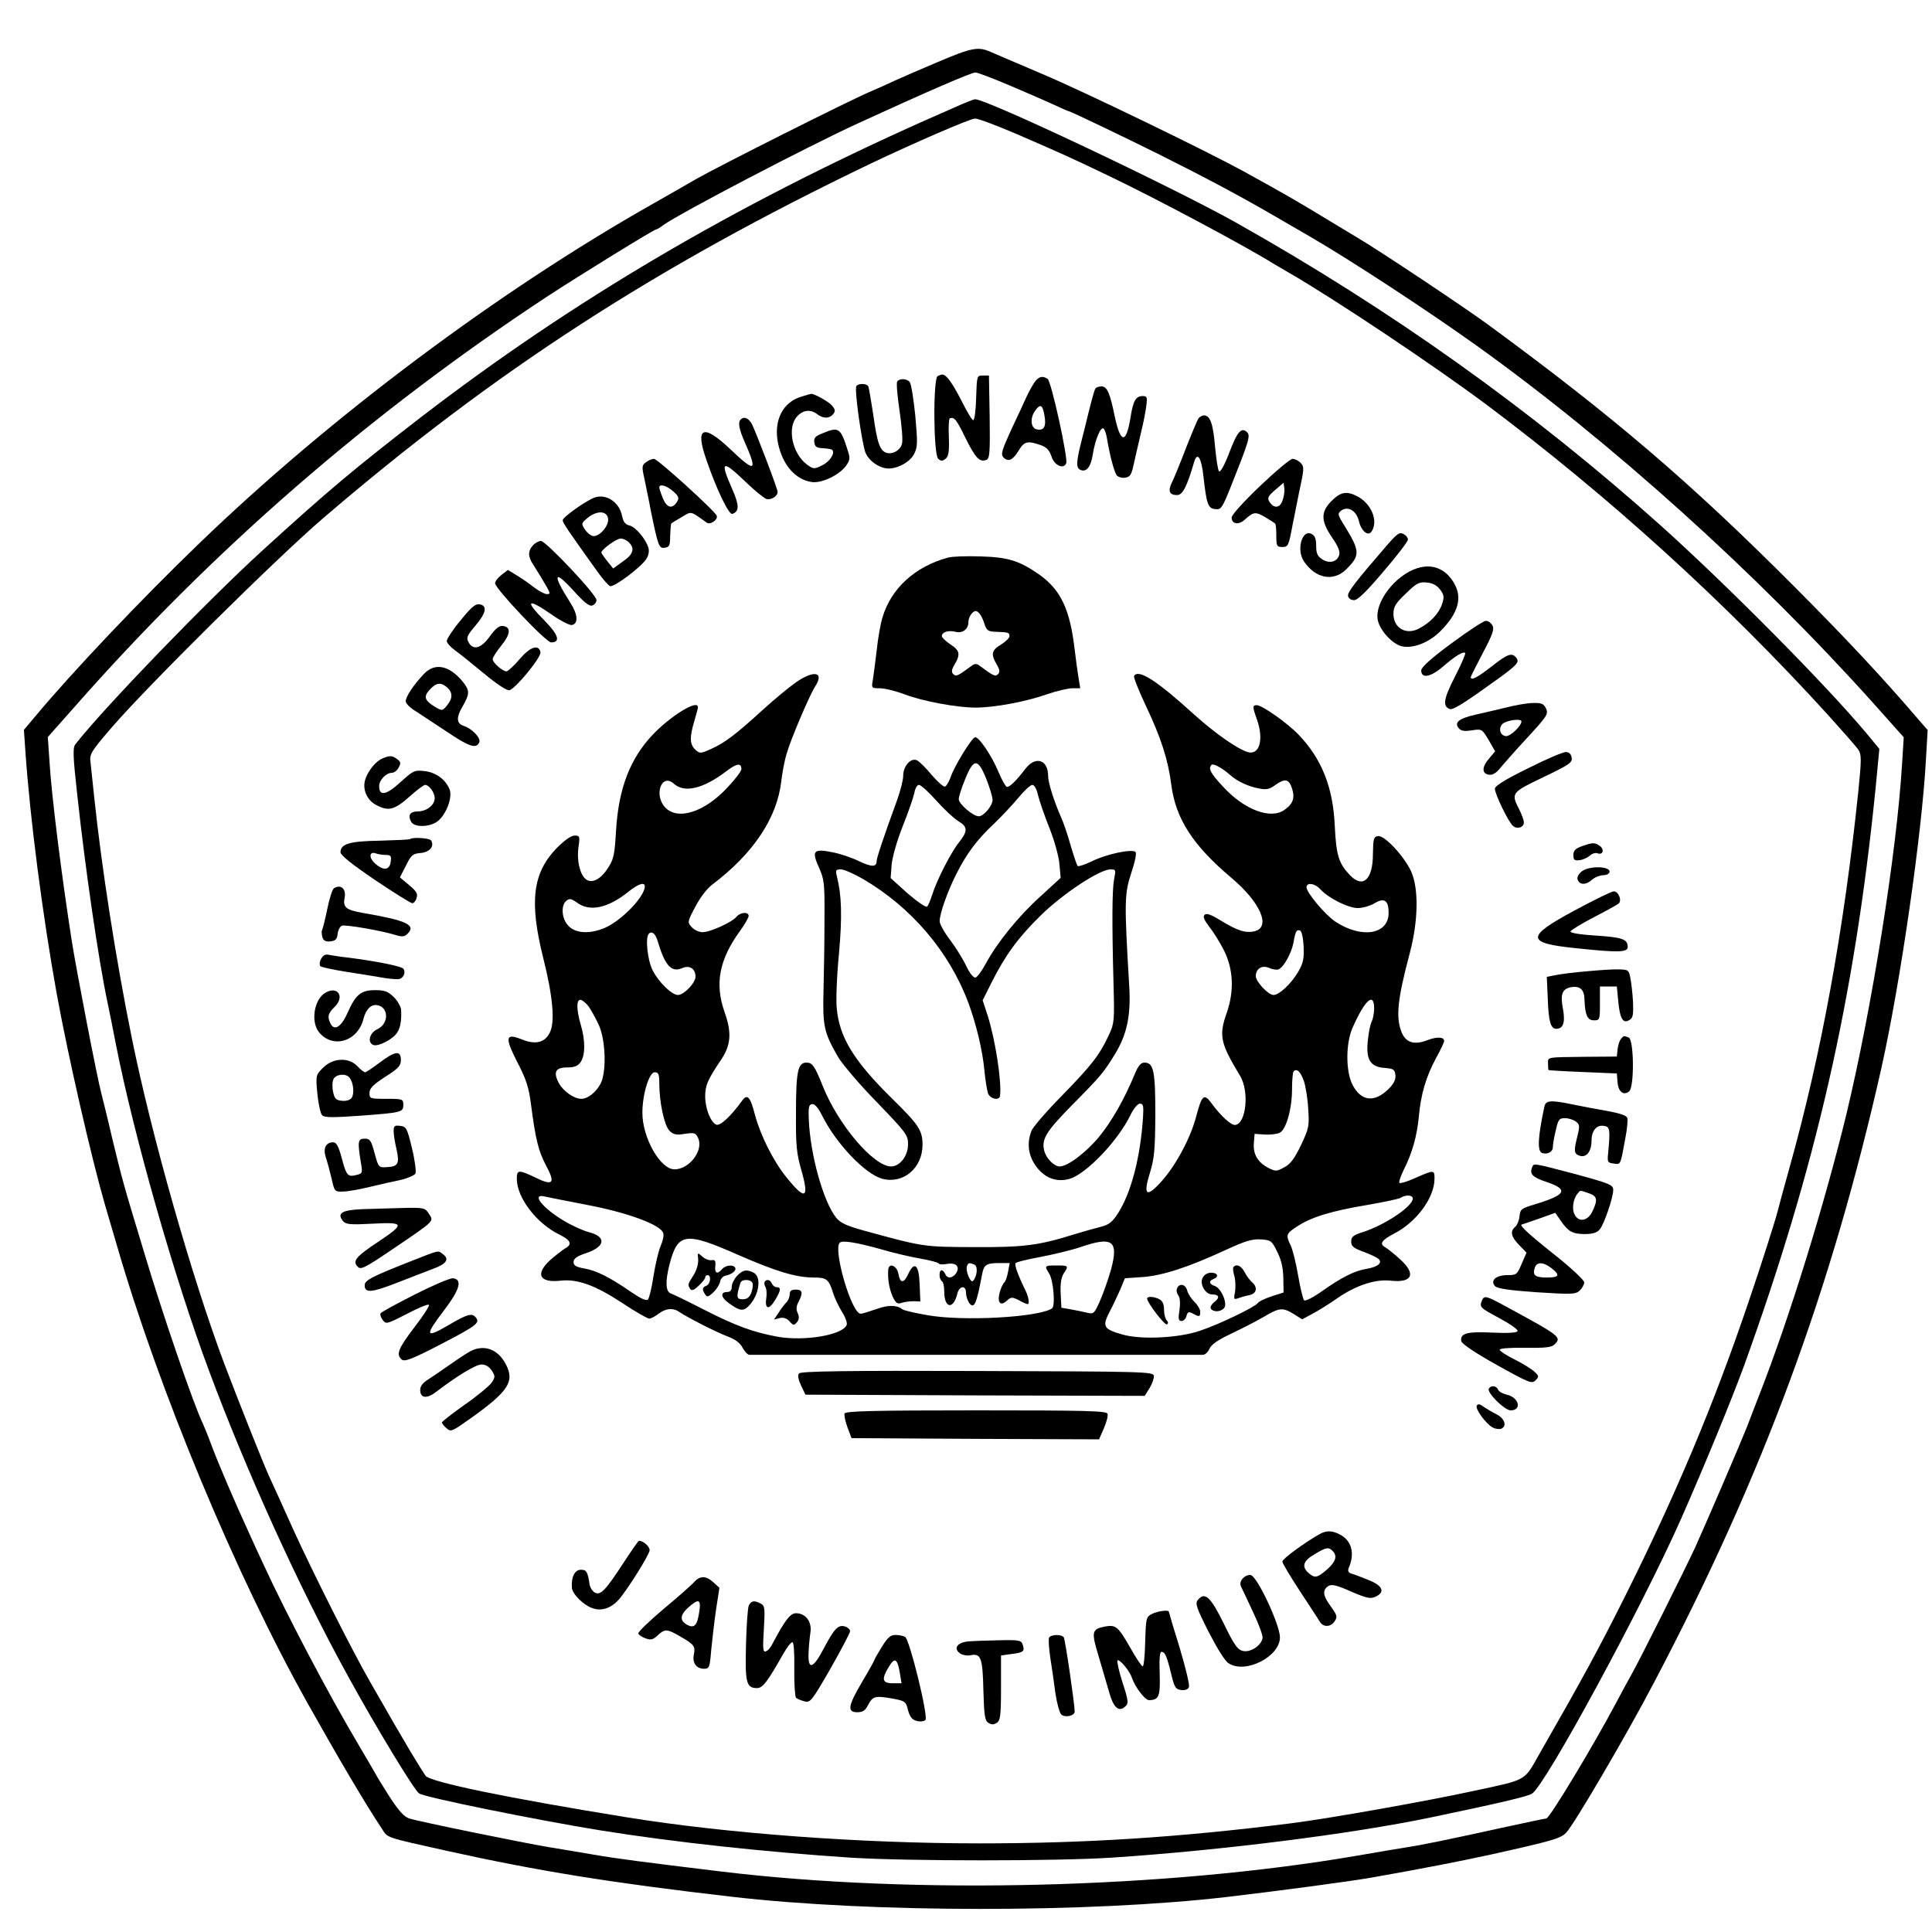 <?xml version="1.0" standalone="no"?>
<!DOCTYPE svg PUBLIC "-//W3C//DTD SVG 20010904//EN"
 "http://www.w3.org/TR/2001/REC-SVG-20010904/DTD/svg10.dtd">
<svg version="1.0" xmlns="http://www.w3.org/2000/svg"
 width="800pt" height="800pt" viewBox="0 0 800 800"
 preserveAspectRatio="xMidYMid meet">
<g transform="translate(0,800) scale(0.1,-0.1)"
fill="#000000" stroke="none">
<path d="M3885 7744 c-71 -30 -152 -65 -180 -78 -27 -13 -75 -34 -105 -47 -85
-36 -614 -302 -715 -359 -49 -28 -130 -75 -180 -103 -642 -363 -1338 -884
-1880 -1407 -238 -229 -529 -536 -677 -714 l-49 -58 6 -87 c19 -278 71 -679
129 -1001 47 -260 143 -679 201 -880 14 -47 35 -119 47 -160 175 -606 495
-1374 793 -1905 132 -235 234 -408 306 -517 26 -40 10 -34 274 -93 371 -82
679 -132 1175 -189 577 -67 1480 -67 2050 -1 221 26 504 64 592 79 216 38 374
69 498 96 261 58 291 67 315 91 33 34 252 408 365 624 451 858 733 1622 941
2545 78 350 167 964 184 1276 l7 121 -34 39 c-155 181 -300 336 -518 555 -433
434 -748 703 -1267 1084 -94 69 -443 302 -539 359 -44 26 -124 75 -179 108
-95 57 -135 80 -300 171 -156 85 -661 330 -830 401 -99 42 -195 83 -213 91
-51 23 -78 18 -217 -41z m289 -95 c67 -28 149 -64 184 -80 34 -16 64 -29 66
-29 7 0 228 -106 377 -180 186 -93 331 -170 474 -253 66 -38 134 -78 150 -87
167 -97 476 -299 685 -448 559 -400 1169 -950 1649 -1486 l124 -139 -7 -111
c-22 -365 -125 -1011 -231 -1452 -92 -377 -235 -840 -359 -1157 -14 -37 -38
-97 -52 -135 -29 -73 -164 -387 -214 -498 -40 -87 -232 -471 -264 -527 -13
-23 -42 -76 -64 -118 -95 -179 -276 -479 -289 -479 -5 0 -80 -16 -168 -35
-227 -50 -352 -76 -415 -85 -30 -5 -121 -20 -201 -34 -791 -136 -1832 -162
-2629 -66 -330 40 -431 53 -536 71 -65 11 -146 25 -179 30 -114 19 -539 106
-580 119 -22 7 -43 31 -80 87 -27 43 -55 87 -60 98 -6 11 -41 70 -76 130 -119
200 -297 539 -387 735 -17 36 -45 97 -62 135 -52 112 -130 294 -156 365 -13
36 -29 74 -34 85 -39 81 -165 447 -245 715 -87 287 -88 292 -130 465 -19 83
-40 166 -45 186 -16 57 -106 523 -123 634 -42 269 -84 603 -92 741 l-7 102
109 123 c575 654 1228 1220 1960 1702 133 87 441 277 450 277 3 0 17 8 31 19
73 51 589 321 802 419 283 130 470 211 489 212 8 0 69 -23 135 -51z"/>
<path d="M3950 7554 c-41 -18 -97 -43 -125 -55 -792 -354 -1451 -742 -2080
-1225 -277 -214 -385 -304 -660 -555 -230 -210 -656 -651 -773 -801 -11 -14
-10 -49 8 -210 33 -305 88 -684 125 -858 8 -36 23 -114 35 -175 74 -376 242
-968 387 -1355 153 -411 371 -892 571 -1255 118 -216 277 -477 297 -491 25
-17 491 -111 750 -153 312 -50 687 -90 1035 -113 239 -15 854 -15 1085 0 452
30 985 97 1318 166 277 58 403 87 421 99 57 38 456 774 617 1138 98 222 209
493 259 629 299 826 458 1521 546 2392 l16 167 -52 63 c-167 200 -569 606
-850 859 -537 481 -1121 897 -1765 1259 -263 147 -1036 513 -1078 509 -7 -1
-46 -16 -87 -35z m262 -110 c198 -86 216 -94 387 -176 196 -94 561 -289 671
-358 8 -5 38 -22 65 -38 191 -110 604 -386 822 -549 508 -381 987 -816 1412
-1283 62 -69 120 -134 127 -146 12 -18 12 -42 -1 -170 -60 -576 -153 -1087
-285 -1559 -23 -82 -45 -163 -49 -180 -12 -46 -69 -225 -122 -380 -143 -422
-299 -792 -510 -1215 -111 -221 -171 -332 -356 -655 -63 -111 -48 -103 -267
-150 -192 -42 -602 -115 -761 -135 -462 -58 -847 -83 -1290 -83 -493 0 -1046
41 -1460 108 -500 81 -813 146 -833 172 -7 10 -36 56 -64 103 -48 81 -73 124
-165 285 -73 126 -239 457 -318 630 -42 94 -88 195 -102 225 -25 55 -129 317
-185 465 -134 357 -301 945 -382 1346 -66 324 -126 712 -156 999 -6 58 -13
122 -15 142 -5 35 0 44 87 145 144 168 684 703 878 869 709 608 1376 1040
2266 1467 183 87 409 185 431 186 12 1 91 -29 175 -65z"/>
<path d="M3883 6443 c-20 -8 -18 -326 2 -343 12 -10 18 -10 31 1 12 10 15 29
13 88 -2 42 0 77 4 79 19 6 27 -4 65 -82 42 -84 58 -101 87 -90 13 5 15 32 13
178 l-3 171 -25 0 c-25 0 -25 -1 -28 -92 -1 -51 -7 -93 -12 -93 -5 0 -27 37
-50 83 -38 74 -63 108 -79 106 -3 0 -12 -3 -18 -6z"/>
<path d="M4288 6423 c-8 -10 -24 -38 -36 -63 -11 -25 -41 -89 -66 -142 -39
-86 -43 -100 -30 -113 20 -19 39 -10 63 31 22 36 36 40 90 21 25 -9 36 -21 45
-47 11 -37 51 -55 61 -28 8 21 -62 340 -77 349 -20 13 -33 11 -50 -8z m37
-144 c8 -45 -2 -63 -31 -57 -25 4 -30 43 -10 74 23 34 33 30 41 -17z"/>
<path d="M3715 6420 c-4 -6 1 -61 10 -122 9 -61 14 -122 10 -135 -6 -27 -39
-46 -64 -38 -27 8 -39 40 -55 158 -9 59 -18 112 -21 118 -8 12 -42 12 -49 0
-9 -14 23 -238 38 -276 15 -35 59 -65 96 -65 39 0 89 28 105 60 15 29 15 46 5
159 -7 69 -17 132 -23 139 -12 15 -43 16 -52 2z"/>
<path d="M4535 6390 c-3 -5 -15 -47 -26 -92 -11 -46 -27 -109 -35 -141 -18
-74 -18 -96 1 -103 24 -10 42 13 50 64 9 59 32 115 44 108 5 -3 12 -23 15 -43
12 -72 30 -138 40 -151 5 -7 21 -12 34 -10 22 3 27 11 37 58 7 30 20 89 30
130 10 41 20 92 22 113 4 32 2 37 -15 37 -29 0 -40 -19 -51 -90 -18 -109 -41
-107 -65 5 -20 99 -32 125 -55 125 -11 0 -23 -4 -26 -10z"/>
<path d="M3320 6358 c-79 -22 -118 -100 -98 -195 19 -89 72 -149 139 -159 41
-6 113 28 142 67 17 24 18 31 7 65 -30 94 -37 98 -106 69 -28 -11 -35 -19 -32
-37 2 -18 10 -23 36 -24 18 -1 35 -4 38 -7 13 -13 -10 -49 -42 -64 -32 -16
-36 -16 -62 3 -62 46 -84 154 -41 200 25 27 55 30 83 9 25 -19 50 -19 66 0 10
13 9 19 -6 37 -16 17 -76 50 -86 47 -2 0 -19 -5 -38 -11z"/>
<path d="M4963 6268 c-5 -7 -28 -62 -52 -123 -23 -60 -49 -124 -58 -142 -18
-36 -11 -53 21 -53 23 0 41 35 71 138 13 43 30 16 38 -59 13 -116 19 -134 48
-137 29 -3 28 -4 103 188 37 96 42 117 31 129 -24 25 -42 4 -75 -84 -19 -50
-37 -82 -42 -77 -5 5 -12 52 -17 105 -8 93 -20 127 -46 127 -7 0 -17 -6 -22
-12z"/>
<path d="M3067 6263 c-12 -12 -7 -40 17 -94 54 -123 44 -128 -60 -29 -113 107
-147 92 -99 -44 42 -123 93 -228 107 -224 30 10 30 35 -1 105 -51 116 -41 121
56 28 37 -36 76 -67 86 -71 19 -6 47 11 47 29 0 13 -88 243 -106 280 -14 26
-33 34 -47 20z"/>
<path d="M2675 6086 c-17 -12 -18 -18 -7 -67 6 -30 19 -90 27 -134 30 -147 34
-157 58 -153 19 3 22 9 22 50 1 26 3 49 5 51 3 2 22 14 43 26 41 25 35 26 103
-23 14 -11 47 11 42 28 -5 18 -245 236 -260 236 -8 0 -23 -6 -33 -14z m112
-120 c23 -20 26 -28 17 -43 -20 -32 -42 -27 -59 13 -8 20 -15 40 -15 45 0 17
29 9 57 -15z"/>
<path d="M5217 5987 c-66 -63 -118 -120 -117 -130 0 -27 28 -32 53 -10 37 34
46 35 85 12 20 -12 39 -24 42 -27 3 -2 5 -25 5 -50 0 -43 2 -47 25 -47 24 0
26 5 42 90 10 50 22 110 27 135 22 101 22 107 6 124 -9 9 -24 16 -33 16 -9 0
-70 -51 -135 -113z m93 -61 c-11 -31 -36 -32 -54 -3 -9 16 -5 23 24 48 l35 30
3 -24 c2 -13 -2 -36 -8 -51z"/>
<path d="M5514 5926 c-46 -46 -45 -83 2 -152 25 -36 34 -58 29 -73 -9 -28 -41
-36 -70 -17 -20 13 -25 25 -25 56 0 28 -5 42 -19 49 -39 21 -64 -65 -32 -113
48 -72 123 -86 176 -33 58 58 57 75 -9 182 -28 45 -28 48 -12 61 28 20 63 -1
73 -44 10 -42 39 -65 53 -42 28 44 -2 115 -60 145 -44 23 -69 18 -106 -19z"/>
<path d="M2460 5939 c-38 -15 -130 -81 -130 -93 0 -11 20 -40 141 -209 23 -33
48 -61 55 -64 16 -6 128 78 150 112 10 15 13 33 9 47 -12 37 -52 85 -78 92
-18 4 -26 15 -31 39 -11 58 -67 95 -116 76z m58 -87 c4 -28 -33 -72 -60 -72
-9 0 -25 12 -35 26 -17 26 -17 27 12 51 38 30 79 28 83 -5z m86 -98 c26 -25
18 -50 -25 -79 l-40 -29 -24 30 c-13 16 -24 32 -25 36 0 12 62 58 80 58 10 0
26 -7 34 -16z"/>
<path d="M5743 5742 c-132 -153 -164 -194 -161 -210 2 -10 12 -17 25 -17 15 0
51 35 122 119 56 65 101 124 101 132 0 7 -8 18 -19 23 -16 9 -26 1 -68 -47z"/>
<path d="M2207 5742 c-22 -24 -21 -47 1 -80 24 -38 39 -63 57 -94 14 -26 14
-28 -1 -28 -9 0 -33 13 -53 28 -20 16 -52 38 -72 50 l-36 22 -27 -21 c-14 -11
-26 -26 -26 -34 0 -22 211 -245 232 -245 40 0 31 31 -26 89 -86 86 -73 97 30
25 36 -25 73 -44 82 -42 27 5 25 43 -5 90 -76 119 -72 144 10 54 46 -51 68
-68 80 -63 9 3 17 14 17 22 0 23 -210 245 -230 245 -9 0 -24 -8 -33 -18z"/>
<path d="M3925 5691 c-136 -37 -235 -127 -271 -248 -8 -26 -19 -88 -24 -138
-6 -49 -13 -105 -16 -122 -6 -32 -5 -33 30 -33 19 0 65 -11 101 -25 77 -29
217 -55 295 -55 76 0 207 24 295 55 40 14 88 25 105 25 l33 0 -7 43 c-4 23
-11 76 -16 117 -19 165 -57 246 -144 309 -84 59 -131 74 -246 77 -58 2 -118 0
-135 -5z m132 -233 c6 -7 15 -26 20 -43 8 -25 15 -30 44 -31 55 -2 59 -3 59
-18 0 -8 -16 -23 -35 -35 -39 -23 -43 -40 -18 -82 13 -22 14 -32 6 -40 -12
-12 -18 -9 -79 36 -9 7 -19 7 -28 0 -61 -45 -67 -48 -79 -36 -8 8 -7 18 6 40
25 42 21 58 -18 83 -19 13 -35 28 -35 34 0 17 27 25 56 18 30 -8 54 11 54 40
0 21 17 46 31 46 4 0 11 -6 16 -12z"/>
<path d="M5868 5647 c-91 -29 -177 -141 -163 -214 8 -42 59 -99 99 -109 46
-11 113 15 160 62 75 75 93 140 56 201 -35 59 -90 80 -152 60z m95 -88 c17
-23 18 -32 8 -61 -13 -39 -50 -78 -98 -102 -52 -26 -103 4 -103 62 0 30 9 44
51 84 44 43 55 49 86 46 25 -2 42 -11 56 -29z"/>
<path d="M1907 5431 c-32 -38 -57 -77 -57 -85 0 -8 15 -25 33 -38 17 -12 72
-56 120 -96 53 -44 95 -72 106 -70 24 4 133 137 129 157 -7 35 -43 23 -87 -29
-23 -27 -48 -50 -54 -50 -17 1 -57 36 -57 51 0 6 16 32 36 56 38 47 41 76 7
81 -15 2 -30 -9 -54 -42 -36 -51 -70 -61 -89 -25 -10 18 -6 28 30 70 44 52 49
82 14 87 -16 2 -35 -15 -77 -67z"/>
<path d="M6010 5336 c-84 -62 -125 -99 -125 -112 0 -35 39 -28 89 15 52 45 85
65 93 57 3 -2 -16 -47 -43 -99 -47 -92 -51 -121 -21 -133 14 -5 64 27 201 126
79 57 89 69 74 87 -18 22 -36 15 -102 -37 -58 -45 -86 -60 -86 -44 0 3 23 48
50 100 41 77 48 99 40 114 -6 11 -18 20 -28 19 -9 0 -73 -42 -142 -93z"/>
<path d="M1754 5208 c-43 -46 -74 -93 -74 -112 0 -9 19 -28 43 -42 23 -15 81
-53 129 -85 92 -62 121 -71 133 -42 6 18 -31 57 -67 68 -28 10 -29 35 -3 79
31 54 31 67 -1 106 -56 66 -115 77 -160 28z m98 -55 c23 -21 23 -45 -1 -74
-19 -23 -20 -23 -48 -7 -45 27 -51 43 -23 73 27 29 46 31 72 8z"/>
<path d="M3295 5174 c-27 -19 -88 -69 -135 -112 -114 -104 -159 -138 -215
-163 -44 -20 -48 -20 -66 -3 -23 21 -24 52 -4 118 8 27 15 53 15 58 0 33 -112
-35 -188 -115 -93 -99 -140 -220 -151 -394 -6 -106 -10 -122 -36 -161 -30 -45
-66 -62 -90 -42 -24 20 -37 77 -30 130 7 47 6 50 -16 50 -15 0 -42 -20 -75
-53 -98 -102 -113 -220 -55 -452 41 -163 50 -269 27 -312 -20 -40 -59 -50
-115 -27 -68 27 -72 10 -19 -94 37 -71 48 -105 57 -177 19 -146 31 -192 62
-251 40 -74 29 -86 -44 -50 -69 33 -77 33 -77 -5 0 -78 81 -185 178 -232 46
-23 53 -40 21 -57 -11 -7 -38 -28 -60 -47 -64 -58 -46 -96 42 -86 70 8 144
-19 255 -92 54 -36 105 -65 112 -65 8 0 25 9 39 20 30 23 61 26 88 6 35 -23
148 -81 198 -100 32 -12 52 -27 62 -47 9 -16 21 -29 28 -29 11 0 1843 0 1878
0 9 0 21 11 27 25 8 18 36 37 89 62 42 20 103 51 134 69 67 40 80 41 126 13
l35 -22 41 22 c23 12 70 41 104 65 78 54 158 80 221 73 91 -10 107 28 39 89
-24 22 -52 44 -62 50 -24 13 -14 29 36 55 93 47 169 149 169 228 0 38 -1 38
-87 0 -29 -13 -55 -20 -58 -17 -4 3 5 28 18 55 35 69 54 138 62 218 8 93 30
167 71 243 19 34 34 67 34 71 0 18 -30 19 -69 4 -54 -21 -89 -11 -107 32 -25
62 -18 135 34 330 35 133 37 267 5 337 -29 63 -110 150 -137 146 -18 -3 -20
-10 -21 -74 0 -107 -42 -145 -97 -86 -45 48 -55 81 -61 202 -7 160 -54 278
-150 378 -47 49 -151 122 -173 122 -18 0 -18 -7 1 -60 29 -83 10 -149 -39
-134 -44 14 -134 77 -221 155 -155 141 -231 190 -249 160 -3 -5 19 -60 48
-122 64 -134 93 -226 106 -328 18 -141 89 -251 249 -386 120 -101 165 -204 96
-221 -36 -9 -71 2 -138 43 -42 26 -61 33 -69 25 -8 -8 -2 -21 19 -49 17 -21
45 -66 62 -100 38 -77 42 -166 11 -256 -34 -96 -27 -126 55 -262 38 -62 26
-195 -19 -203 -17 -4 -63 39 -102 93 -28 38 -38 29 -60 -55 -22 -87 -83 -203
-143 -270 -64 -72 -79 -61 -49 35 18 59 21 96 22 240 0 180 -7 215 -45 215
-15 0 -26 -13 -40 -47 -43 -104 -96 -197 -147 -259 -54 -66 -131 -124 -164
-124 -23 0 -56 33 -64 65 -12 48 7 79 116 190 119 120 131 135 178 212 49 81
65 160 58 278 -21 352 -20 384 8 469 16 48 23 83 18 88 -14 14 -119 -8 -180
-38 -29 -14 -56 -23 -60 -20 -3 4 -16 42 -29 86 -12 44 -31 99 -42 122 -27 62
-51 138 -51 165 0 67 -51 84 -93 31 -40 -53 -68 -79 -78 -76 -6 2 -20 28 -33
58 -28 69 -84 152 -99 147 -15 -5 -86 -120 -101 -166 -7 -19 -17 -36 -23 -38
-6 -2 -30 19 -54 47 -24 29 -51 56 -61 61 -25 14 -58 -22 -58 -63 0 -18 -12
-64 -26 -103 -54 -148 -84 -237 -84 -250 0 -26 -20 -26 -73 -1 -28 14 -78 31
-110 37 -79 16 -87 6 -56 -63 22 -49 24 -65 23 -213 0 -88 -2 -221 -4 -295 -4
-150 2 -176 61 -278 19 -31 91 -116 162 -188 121 -126 127 -134 127 -173 0
-47 -34 -91 -70 -91 -73 0 -221 175 -284 335 -33 82 -42 95 -67 95 -35 0 -43
-37 -43 -205 -1 -139 2 -171 23 -243 33 -117 15 -124 -64 -25 -54 67 -106 172
-129 257 -19 75 -32 89 -54 57 -45 -62 -89 -104 -106 -98 -23 9 -46 67 -46
117 0 45 10 69 64 149 43 63 47 114 16 201 -41 117 -22 216 64 335 20 27 36
56 36 62 0 19 -35 16 -51 -4 -19 -22 -108 -63 -140 -63 -14 0 -34 9 -45 21
-18 20 -18 22 15 84 19 37 48 75 69 91 171 129 270 277 287 429 4 33 13 84 22
113 16 58 95 243 118 279 40 61 -4 70 -80 17z m-225 -359 c0 -8 -26 -42 -57
-75 -95 -103 -207 -139 -259 -83 -48 52 -14 143 36 98 44 -40 122 -21 217 51
44 34 63 36 63 9z m1014 -40 c14 -36 26 -75 26 -87 0 -25 -37 -68 -57 -68 -24
0 -83 51 -83 71 0 10 12 48 27 84 35 86 52 86 87 0z m1011 15 c29 -26 75 -47
119 -55 30 -6 43 -3 66 14 41 29 57 26 70 -14 13 -39 4 -64 -32 -89 -57 -40
-166 1 -253 96 -53 56 -63 77 -48 91 7 7 44 -13 78 -43z m-1218 -105 c32 -36
73 -74 91 -85 40 -24 40 -41 3 -88 -33 -41 -92 -156 -111 -217 -7 -22 -16 -44
-21 -49 -4 -5 -39 19 -80 54 l-71 64 4 55 c3 33 22 99 46 160 23 57 44 119 48
137 3 19 12 34 19 34 8 0 40 -29 72 -65z m421 23 c6 -24 27 -86 48 -138 21
-53 39 -119 41 -150 l5 -55 -84 -77 c-91 -82 -179 -191 -226 -278 -16 -30 -35
-56 -43 -58 -8 -1 -24 18 -38 48 -13 28 -43 76 -67 108 -24 31 -43 66 -43 77
-1 30 34 128 70 198 42 83 85 141 156 207 32 31 77 79 101 108 24 29 49 52 57
52 8 0 18 -18 23 -42z m-724 -348 c200 -117 357 -301 436 -513 32 -86 59 -199
66 -278 4 -41 11 -84 15 -96 9 -24 48 -32 50 -10 7 61 -20 234 -52 334 l-20
61 37 74 c57 113 110 186 204 278 91 89 243 190 288 190 23 0 23 -2 15 -42 -8
-45 -9 -178 -2 -438 4 -145 3 -158 -19 -205 -38 -82 -70 -124 -193 -250 -65
-66 -123 -133 -128 -148 -20 -51 -13 -101 18 -145 37 -51 87 -69 141 -53 69
21 200 158 251 264 14 28 30 47 39 47 14 0 16 -9 13 -57 -11 -166 -49 -311
-103 -396 -24 -37 -37 -48 -72 -57 -24 -6 -70 -19 -103 -29 -153 -48 -212 -56
-420 -55 -213 1 -208 0 -460 69 -68 19 -95 31 -112 52 -53 65 -108 260 -114
408 -2 49 0 61 13 63 11 2 25 -13 42 -47 59 -118 178 -242 249 -262 87 -23
167 44 167 141 0 59 -16 83 -125 190 -158 155 -219 254 -230 373 -4 34 0 137
9 228 14 157 11 243 -9 322 -6 24 -4 27 17 27 13 0 54 -18 92 -40z m-904 -30
c0 -42 -93 -139 -163 -171 -61 -27 -122 -25 -152 6 -29 28 -34 85 -10 105 13
11 21 9 45 -8 52 -39 129 -22 214 47 39 31 66 40 66 21z m2796 -11 c33 -37
116 -79 156 -79 21 0 52 9 70 20 40 24 58 12 58 -40 0 -90 -112 -108 -221 -36
-42 28 -119 120 -119 142 0 21 34 17 56 -7z m-68 -237 c2 -52 -1 -69 -23 -107
-29 -49 -78 -95 -102 -95 -21 0 -73 55 -73 78 0 31 26 47 55 34 14 -6 31 -9
39 -6 21 8 54 67 62 111 8 47 13 55 27 50 7 -2 13 -30 15 -65z m-2675 22 c30
-102 57 -132 101 -113 31 14 56 -2 56 -35 0 -26 -48 -76 -73 -76 -25 0 -80 53
-105 103 -21 43 -31 135 -15 151 12 12 27 0 36 -30z m-286 -271 c11 -16 30
-50 43 -78 28 -64 32 -193 7 -242 -19 -36 -53 -63 -80 -63 -30 0 -74 31 -93
65 -24 46 -14 65 35 65 30 0 44 6 55 22 20 28 20 90 1 154 -18 61 -19 104 -2
104 7 0 22 -12 34 -27z m3253 -9 c0 -19 -5 -44 -10 -54 -6 -11 -13 -46 -16
-78 -9 -79 10 -110 69 -114 37 -3 42 -6 45 -29 2 -19 -6 -36 -28 -58 -59 -58
-114 -52 -150 18 -28 56 -28 171 1 236 51 115 89 149 89 79z m-291 -300 c7
-21 16 -73 18 -115 5 -72 3 -81 -30 -151 -27 -56 -44 -79 -70 -92 -31 -17 -35
-17 -65 -2 -44 23 -64 57 -60 103 l3 38 43 -3 c23 -1 51 2 62 8 26 14 50 99
50 180 0 37 3 70 7 74 13 13 28 -1 42 -40z m-2669 -11 c0 -78 21 -174 42 -195
16 -16 28 -19 64 -13 40 6 45 4 55 -18 23 -51 -37 -129 -98 -129 -59 0 -133
131 -133 234 0 77 28 168 51 168 16 0 19 -8 19 -47z m-290 -504 c160 -31 294
-80 306 -114 4 -9 -1 -33 -10 -53 -9 -20 -22 -77 -30 -125 -7 -49 -18 -93 -23
-98 -7 -7 -32 5 -74 34 -84 58 -141 87 -192 95 -32 6 -42 12 -42 26 0 14 13
24 49 36 83 27 89 69 14 88 -23 6 -70 27 -103 47 -91 54 -138 116 -77 100 15
-3 97 -20 182 -36z m3410 28 c0 -32 -113 -108 -204 -138 -42 -13 -51 -20 -51
-40 0 -19 9 -27 50 -42 27 -10 55 -23 62 -29 20 -16 -1 -34 -48 -42 -51 -8
-105 -36 -187 -94 -37 -26 -67 -41 -72 -36 -5 5 -16 52 -25 104 -9 52 -23 108
-31 124 -21 42 -18 49 28 78 57 38 142 64 287 88 69 12 132 25 140 30 23 14
51 12 51 -3z m-2794 -233 c158 -69 240 -94 315 -94 52 0 61 -7 79 -65 7 -22
24 -57 37 -78 14 -22 22 -45 19 -53 -16 -42 -174 -69 -287 -49 -101 19 -171
44 -308 114 -64 33 -124 62 -133 65 -22 7 -24 50 -5 123 34 129 66 133 283 37z
m2233 12 c17 -34 24 -66 25 -108 l1 -60 -50 -16 c-27 -9 -53 -21 -57 -28 -11
-16 -160 -88 -238 -114 -90 -31 -246 -38 -322 -16 -78 22 -85 33 -54 93 14 26
34 69 45 94 l19 46 73 5 c83 6 188 40 344 112 80 37 109 46 145 44 43 -3 46
-5 69 -52z m-1644 12 c50 -15 123 -32 163 -39 40 -7 75 -16 78 -20 3 -5 17 -6
32 -3 39 7 57 -8 43 -35 -14 -24 -39 -28 -47 -6 -4 8 -10 15 -15 15 -12 0 -11
-37 1 -45 6 -3 10 -23 10 -44 0 -69 38 -75 54 -8 8 33 36 37 36 4 0 -13 6 -31
13 -42 21 -27 30 -7 54 120 7 38 18 45 71 45 l43 0 -7 -37 c-4 -21 -11 -41
-16 -44 -4 -3 -13 -21 -18 -39 -12 -43 2 -61 29 -36 18 16 22 16 50 2 16 -9
32 -16 36 -16 9 0 5 28 -9 57 -29 59 -46 105 -41 112 2 5 48 16 102 26 53 10
128 28 167 41 134 46 159 27 126 -95 -11 -38 -31 -95 -45 -127 -23 -53 -27
-56 -52 -50 -16 4 -46 10 -68 14 l-40 7 -3 58 c-2 41 2 66 12 83 22 33 21 34
-29 34 -50 0 -51 -1 -31 -33 18 -28 27 -135 12 -145 -57 -37 -368 -54 -515
-28 -52 9 -100 20 -105 25 -24 18 -59 18 -108 0 -29 -10 -58 -19 -64 -19 -38
0 -115 265 -87 294 11 11 66 2 168 -26z m389 -64 c16 -6 13 -48 -5 -68 -10
-11 -32 42 -25 61 6 15 8 15 30 7z"/>
<path d="M2891 2785 c1 -18 -6 -44 -19 -65 -25 -39 -25 -40 -14 -57 6 -9 15
-6 35 13 15 14 27 29 27 34 0 6 5 10 10 10 16 0 12 -37 -5 -44 -17 -6 -19 -15
-5 -36 7 -12 13 -11 34 9 14 13 26 33 28 45 2 11 12 22 23 24 26 5 46 22 39
33 -8 14 -40 10 -54 -6 -19 -23 -32 -18 -28 13 2 22 -1 26 -15 24 -11 -2 -28
5 -39 15 -20 18 -20 17 -17 -12z"/>
<path d="M3052 2717 c-12 -13 -22 -33 -22 -45 0 -15 -6 -22 -20 -22 -28 0 -25
-23 8 -46 45 -33 60 -35 83 -11 43 45 53 119 20 137 -30 15 -45 12 -69 -13z
m64 -30 c3 -8 0 -26 -5 -40 -8 -20 -18 -27 -36 -27 -26 0 -27 10 -9 68 5 16
43 16 50 -1z"/>
<path d="M3166 2692 c-2 -4 -1 -14 4 -22 4 -7 6 -28 3 -45 -7 -46 11 -51 36
-9 25 41 26 54 7 54 -8 0 -16 7 -20 15 -6 16 -22 20 -30 7z"/>
<path d="M3270 2641 c0 -11 -6 -26 -13 -33 -7 -7 -22 -26 -32 -42 l-20 -30 23
6 c15 4 29 0 41 -13 16 -18 19 -18 31 -4 9 11 10 22 3 38 -7 15 -6 29 4 47 19
37 16 50 -12 50 -18 0 -25 -5 -25 -19z"/>
<path d="M5108 2754 c-4 -3 -2 -20 3 -37 5 -18 6 -47 3 -66 -6 -31 -5 -33 12
-27 10 4 31 10 47 13 31 6 36 33 11 54 -8 7 -22 25 -30 41 -14 26 -33 36 -46
22z"/>
<path d="M4980 2709 c-14 -25 11 -69 39 -69 29 0 33 -13 10 -31 -12 -9 -19
-21 -15 -28 10 -15 41 -14 55 3 15 18 -12 82 -39 91 -24 8 -26 21 -5 29 24 9
17 26 -10 26 -14 0 -29 -8 -35 -21z"/>
<path d="M4874 2665 c-4 -8 -1 -21 5 -29 7 -8 9 -31 5 -60 -6 -37 -4 -46 8
-46 9 0 18 9 21 21 5 17 9 19 26 10 27 -15 31 -14 31 7 0 10 -11 29 -24 41
-13 13 -27 34 -30 47 -7 27 -33 32 -42 9z"/>
<path d="M4750 2623 c0 -17 73 -112 82 -107 6 4 6 10 -1 17 -6 6 -11 26 -11
44 0 22 -6 36 -19 43 -23 12 -51 13 -51 3z"/>
<path d="M3678 2743 c-3 -39 4 -79 18 -111 13 -28 20 -33 37 -27 12 4 35 7 50
7 l28 -1 -3 72 c-3 81 -22 97 -48 40 -18 -39 -33 -37 -40 3 -6 33 -39 47 -42
17z"/>
<path d="M6235 5070 c-38 -9 -96 -23 -128 -30 -66 -15 -86 -32 -67 -55 10 -12
24 -14 55 -9 42 6 42 5 69 -40 l27 -47 -26 -31 c-30 -35 -29 -62 1 -66 14 -2
29 7 44 25 12 15 62 72 112 126 84 91 90 100 80 123 -10 20 -18 24 -54 23 -24
0 -74 -9 -113 -19z m65 -57 c-1 -21 -49 -65 -66 -61 -29 5 -30 46 -2 57 28 12
68 14 68 4z"/>
<path d="M6328 4819 c-94 -46 -138 -73 -138 -85 0 -22 56 -138 75 -154 18 -15
45 -6 45 15 0 9 -9 33 -20 55 -34 66 -31 69 101 132 106 51 120 60 117 80 -2
15 -10 23 -23 24 -11 1 -82 -29 -157 -67z"/>
<path d="M1585 4860 c-28 -11 -60 -50 -72 -86 -14 -41 6 -88 46 -108 49 -26
74 -20 135 34 31 28 61 50 66 50 17 0 40 -32 40 -55 0 -29 -34 -55 -71 -55
-31 0 -41 -16 -27 -42 12 -25 78 -24 111 2 35 28 61 98 49 130 -16 42 -57 72
-104 77 -42 5 -47 2 -100 -46 -59 -54 -88 -59 -88 -16 0 25 29 55 53 55 9 0
22 10 28 22 10 18 8 24 -7 35 -20 15 -30 15 -59 3z"/>
<path d="M1699 4526 c-2 -3 -58 -5 -124 -7 -127 -2 -165 -13 -165 -48 0 -12
46 -49 143 -115 79 -53 148 -96 154 -96 7 0 15 10 18 22 6 17 -1 28 -31 53
l-38 32 25 49 c22 44 28 49 61 52 37 3 58 28 43 52 -6 10 -77 14 -86 6z m-103
-66 c22 0 25 -4 22 -27 -4 -36 -29 -40 -63 -10 -29 24 -27 54 2 43 8 -3 26 -6
39 -6z"/>
<path d="M6550 4496 c-27 -10 -35 -18 -35 -37 0 -20 5 -23 24 -21 14 1 33 10
43 18 9 9 24 14 32 11 23 -9 31 14 11 30 -22 15 -29 15 -75 -1z"/>
<path d="M6550 4392 c-15 -12 -21 -25 -17 -35 8 -22 35 -22 59 0 11 10 31 18
46 19 16 0 27 7 27 15 0 23 -86 24 -115 1z"/>
<path d="M1383 4322 c-7 -4 -19 -43 -28 -87 -9 -44 -19 -83 -22 -88 -2 -4 -1
-16 2 -28 5 -15 14 -19 33 -17 21 2 28 9 30 31 2 16 10 31 18 34 14 5 163 -20
223 -39 27 -8 36 -7 49 6 36 36 -5 55 -187 86 -68 12 -82 23 -74 62 7 37 -15
58 -44 40z"/>
<path d="M6520 4230 c-203 -109 -202 -135 3 -156 179 -19 217 -18 217 5 0 32
-22 40 -133 47 -64 4 -106 11 -104 17 1 5 45 32 97 59 52 27 99 53 103 57 14
14 -2 51 -21 50 -9 0 -82 -36 -162 -79z"/>
<path d="M1330 4030 c-7 -12 -8 -26 -3 -31 4 -4 55 -15 113 -24 58 -9 127 -20
154 -25 28 -4 55 -6 62 -3 16 6 24 27 15 41 -7 11 -113 32 -231 47 -30 3 -65
9 -77 11 -15 4 -25 -1 -33 -16z"/>
<path d="M6570 3978 c-52 -4 -111 -12 -130 -16 l-35 -7 4 -90 c3 -94 12 -125
35 -125 29 0 38 26 28 82 -12 61 -3 83 32 90 38 7 56 -9 57 -50 2 -64 12 -87
39 -87 24 0 25 2 25 70 l0 70 35 0 35 0 6 -63 c7 -71 20 -93 47 -75 14 8 16
23 14 74 -2 35 -7 80 -11 99 -6 33 -9 35 -46 36 -22 1 -83 -3 -135 -8z"/>
<path d="M1347 3889 c-46 -27 -61 -118 -27 -162 56 -71 161 -41 185 54 10 39
31 61 56 57 49 -7 51 -77 1 -100 -32 -15 -42 -55 -16 -65 20 -8 82 24 99 52
13 20 18 49 16 93 -1 13 -14 37 -30 53 -25 24 -38 29 -78 29 -58 0 -80 -18
-113 -92 -25 -58 -54 -78 -70 -49 -16 30 -12 45 15 71 44 42 14 90 -38 59z"/>
<path d="M6712 3698 c-6 -7 -12 -26 -14 -43 l-3 -30 -130 -1 c-165 -2 -155 0
-155 -29 0 -14 1 -26 3 -26 1 -1 65 -5 142 -8 l140 -6 3 -37 c3 -39 25 -56 48
-37 22 18 20 215 -2 223 -21 8 -20 8 -32 -6z"/>
<path d="M1572 3600 c-29 -22 -56 -40 -60 -40 -5 0 -19 11 -32 25 -36 38 -101
35 -142 -6 -30 -30 -31 -31 -24 -107 4 -42 13 -83 20 -90 10 -10 42 -10 157
-2 173 13 179 14 179 46 0 23 -3 24 -70 24 -68 0 -70 1 -70 24 0 19 14 34 65
67 55 35 65 46 65 70 0 41 -24 37 -88 -11z m-125 -62 c17 -21 21 -67 9 -84 -8
-10 -23 -14 -41 -12 -24 2 -30 9 -36 38 -4 19 -3 42 2 52 11 21 52 24 66 6z"/>
<path d="M6395 3418 c-27 -126 -30 -184 -10 -192 22 -8 45 4 45 24 0 10 5 41
12 69 10 45 14 51 38 51 14 0 34 -6 45 -14 16 -12 17 -18 7 -59 -16 -64 -15
-75 10 -83 27 -8 48 18 48 61 0 42 20 68 51 63 26 -3 27 -15 18 -113 -4 -37
-2 -40 23 -43 30 -4 27 -10 49 109 7 37 10 73 7 81 -4 9 -34 19 -79 27 -41 7
-105 19 -143 27 -96 20 -115 18 -121 -8z"/>
<path d="M1630 3316 c0 -13 5 -47 12 -75 13 -60 7 -72 -42 -74 -32 -2 -33 0
-49 58 -14 53 -19 60 -41 60 -28 0 -30 -11 -16 -97 8 -45 7 -47 -17 -53 -37
-10 -43 -3 -62 70 -13 48 -22 65 -35 65 -31 0 -43 -25 -31 -62 6 -18 17 -58
24 -88 12 -54 13 -55 47 -54 19 0 69 9 110 19 41 10 99 23 128 29 30 7 57 19
62 26 4 8 -2 56 -14 105 -20 84 -24 90 -49 93 -23 3 -27 0 -27 -22z"/>
<path d="M6344 3166 c-11 -28 2 -41 62 -61 91 -31 78 -53 -51 -92 -56 -17 -60
-20 -63 -50 -2 -17 -10 -37 -18 -43 -22 -19 -17 -41 16 -75 l31 -32 -20 -46
c-19 -45 -22 -47 -59 -47 -48 0 -73 -23 -51 -46 11 -10 59 -17 173 -25 144 -9
160 -9 177 7 10 9 19 25 19 34 0 9 -56 62 -130 120 -109 87 -143 120 -127 120
1 0 32 11 70 24 l67 24 22 -32 c33 -47 49 -55 99 -56 33 0 51 5 63 19 17 19
56 131 56 164 0 21 -15 27 -167 68 -168 44 -162 43 -169 25z m235 -107 c35
-12 38 -26 15 -75 -19 -40 -57 -47 -74 -13 -12 22 -6 65 12 86 13 16 8 15 47
2z m-155 -310 c37 -29 33 -39 -18 -39 -49 0 -61 9 -51 40 8 26 35 25 69 -1z"/>
<path d="M1497 2993 c-83 -4 -103 -17 -76 -50 12 -13 30 -15 122 -10 133 7
135 0 23 -75 -92 -61 -108 -80 -85 -103 13 -14 29 -6 150 76 171 116 166 111
145 143 -16 25 -20 26 -109 24 -50 -1 -127 -4 -170 -5z"/>
<path d="M1705 2779 c-163 -64 -195 -80 -195 -101 0 -33 28 -31 133 10 56 22
124 48 150 58 55 20 69 40 42 60 -23 17 -10 20 -130 -27z"/>
<path d="M1718 2640 c-75 -38 -139 -73 -142 -78 -3 -5 1 -18 9 -28 13 -18 17
-17 99 25 47 25 88 42 92 38 4 -3 -23 -45 -60 -93 -68 -89 -77 -113 -52 -134
12 -9 42 2 156 61 154 80 169 91 150 114 -16 19 -34 14 -111 -31 -99 -58 -102
-47 -19 62 64 84 76 127 35 131 -11 1 -82 -29 -157 -67z"/>
<path d="M6136 2614 c-10 -27 -8 -29 74 -73 46 -25 77 -47 74 -53 -4 -7 -42
-9 -106 -6 -104 5 -133 -3 -127 -36 3 -11 59 -49 147 -98 133 -74 145 -79 160
-64 15 15 15 18 -3 35 -11 11 -48 34 -82 51 -35 17 -63 36 -63 41 0 6 43 9
106 8 84 -1 109 2 121 14 30 30 26 34 -203 158 -80 44 -89 46 -98 23z"/>
<path d="M1946 2404 c-16 -9 -54 -34 -85 -56 -31 -22 -71 -49 -88 -60 -22 -13
-33 -28 -33 -43 0 -36 28 -38 68 -7 82 63 162 112 186 112 16 0 32 -9 42 -25
15 -23 15 -27 0 -50 -9 -13 -59 -55 -111 -91 -52 -37 -95 -70 -95 -74 0 -4 8
-15 19 -24 18 -16 22 -14 97 39 159 113 186 154 149 225 -33 64 -91 85 -149
54z"/>
<path d="M3309 2313 c-7 -7 -4 -24 8 -50 l18 -38 703 -3 702 -2 20 32 c11 18
19 41 18 51 -3 17 -37 18 -731 20 -543 2 -731 -1 -738 -10z"/>
<path d="M6165 2250 c-10 -15 65 -90 90 -90 48 0 35 54 -16 65 -17 4 -33 13
-36 21 -6 16 -29 19 -38 4z"/>
<path d="M6115 2180 c-8 -13 37 -75 66 -91 11 -6 27 -8 35 -5 25 10 15 42 -18
59 -18 9 -43 24 -55 32 -14 11 -23 13 -28 5z"/>
<path d="M3497 2147 c-2 -7 3 -32 12 -57 l17 -45 512 -3 513 -2 20 46 c11 25
18 52 15 60 -5 12 -87 14 -545 14 -425 0 -540 -3 -544 -13z"/>
<path d="M5465 1648 c-64 -36 -155 -103 -155 -114 0 -7 33 -62 73 -123 39 -60
77 -117 82 -126 14 -24 45 -23 61 1 13 19 11 25 -16 63 -33 45 -35 67 -9 84
13 8 35 3 93 -23 65 -28 80 -31 101 -22 42 19 31 46 -27 69 -29 12 -61 24 -72
27 -13 4 -16 11 -11 24 26 60 12 113 -37 138 -32 17 -56 17 -83 2z m53 -70
c21 -21 13 -45 -23 -77 -41 -35 -51 -37 -77 -14 -29 26 -22 50 25 77 48 29 58
31 75 14z"/>
<path d="M2580 1526 c-73 -112 -94 -134 -118 -120 -9 6 -18 20 -20 30 -9 57
-13 64 -37 64 -25 0 -40 -30 -37 -74 2 -27 49 -74 88 -86 36 -12 74 1 106 36
36 41 128 188 128 205 0 16 -27 39 -44 39 -3 0 -32 -42 -66 -94z"/>
<path d="M5147 1465 c-10 -10 -13 -22 -9 -33 5 -9 27 -57 50 -106 24 -50 42
-99 40 -109 -5 -31 -51 -61 -82 -53 -22 5 -37 27 -79 114 -55 111 -78 132
-107 97 -12 -14 -6 -32 44 -131 35 -68 68 -122 83 -131 69 -46 213 27 213 107
0 52 -94 253 -121 258 -9 2 -24 -4 -32 -13z"/>
<path d="M2874 1449 c-10 -12 -67 -62 -127 -112 -59 -50 -106 -95 -104 -101 2
-6 16 -15 30 -20 22 -8 31 -6 50 12 30 28 39 28 95 -5 57 -33 62 -40 55 -75
-7 -34 11 -58 42 -58 22 0 24 5 30 78 4 42 13 118 20 167 l14 90 -25 23 c-31
28 -55 28 -80 1z m21 -126 c-8 -53 -20 -66 -48 -52 -33 18 -32 40 1 71 46 41
56 37 47 -19z"/>
<path d="M3101 1353 c-5 -10 -10 -84 -12 -164 -4 -157 1 -179 46 -179 23 0 43
26 109 143 15 26 31 47 37 47 6 0 9 -42 8 -111 -1 -61 3 -114 7 -119 5 -5 21
-11 35 -15 25 -6 30 1 108 136 44 78 81 147 81 155 0 7 -10 16 -21 19 -28 9
-45 -9 -89 -93 -43 -82 -65 -89 -62 -17 1 28 5 67 8 87 6 43 -20 78 -60 78
-24 0 -46 -30 -96 -124 -8 -17 -21 -32 -29 -34 -12 -4 -13 12 -8 92 5 87 4 97
-13 106 -27 14 -38 12 -49 -7z"/>
<path d="M4770 1317 c-24 -12 -25 -17 -28 -115 -1 -56 -6 -102 -10 -102 -5 0
-27 33 -50 74 -52 91 -61 99 -106 91 -56 -11 -58 -21 -26 -126 15 -51 35 -119
44 -150 16 -58 38 -78 62 -58 19 15 18 22 -10 109 -13 41 -21 79 -19 84 6 10
49 -40 59 -69 14 -41 55 -95 72 -95 41 1 47 15 44 110 -2 57 0 90 7 90 15 0
22 -16 40 -89 14 -59 19 -66 42 -69 17 -2 29 3 32 12 4 9 -14 81 -38 162 -25
80 -45 148 -45 150 0 9 -47 3 -70 -9z"/>
<path d="M3651 1180 c-17 -28 -31 -52 -31 -55 0 -2 -22 -42 -50 -89 -59 -100
-63 -126 -20 -126 22 0 33 7 44 29 20 38 30 40 99 28 55 -10 58 -12 67 -49 8
-28 17 -39 36 -44 14 -4 30 -2 36 4 13 13 -65 332 -84 344 -7 4 -25 8 -40 8
-21 0 -32 -10 -57 -50z m75 -107 l7 -43 -37 0 c-43 0 -47 17 -15 69 24 40 35
33 45 -26z"/>
<path d="M4344 1219 c-3 -6 -1 -43 5 -83 6 -39 16 -105 21 -146 6 -41 17 -81
24 -89 16 -15 56 -6 56 12 0 31 -39 297 -45 307 -8 13 -52 13 -61 -1z"/>
<path d="M4007 1203 c-44 -5 -60 -29 -32 -49 9 -7 30 -11 44 -8 43 9 50 -11
53 -146 3 -104 6 -125 21 -134 12 -8 22 -8 34 0 15 9 18 29 18 145 l0 134 42
6 c51 6 57 11 48 38 -6 19 -13 21 -98 19 -51 -1 -109 -3 -130 -5z"/>
</g>
</svg>

